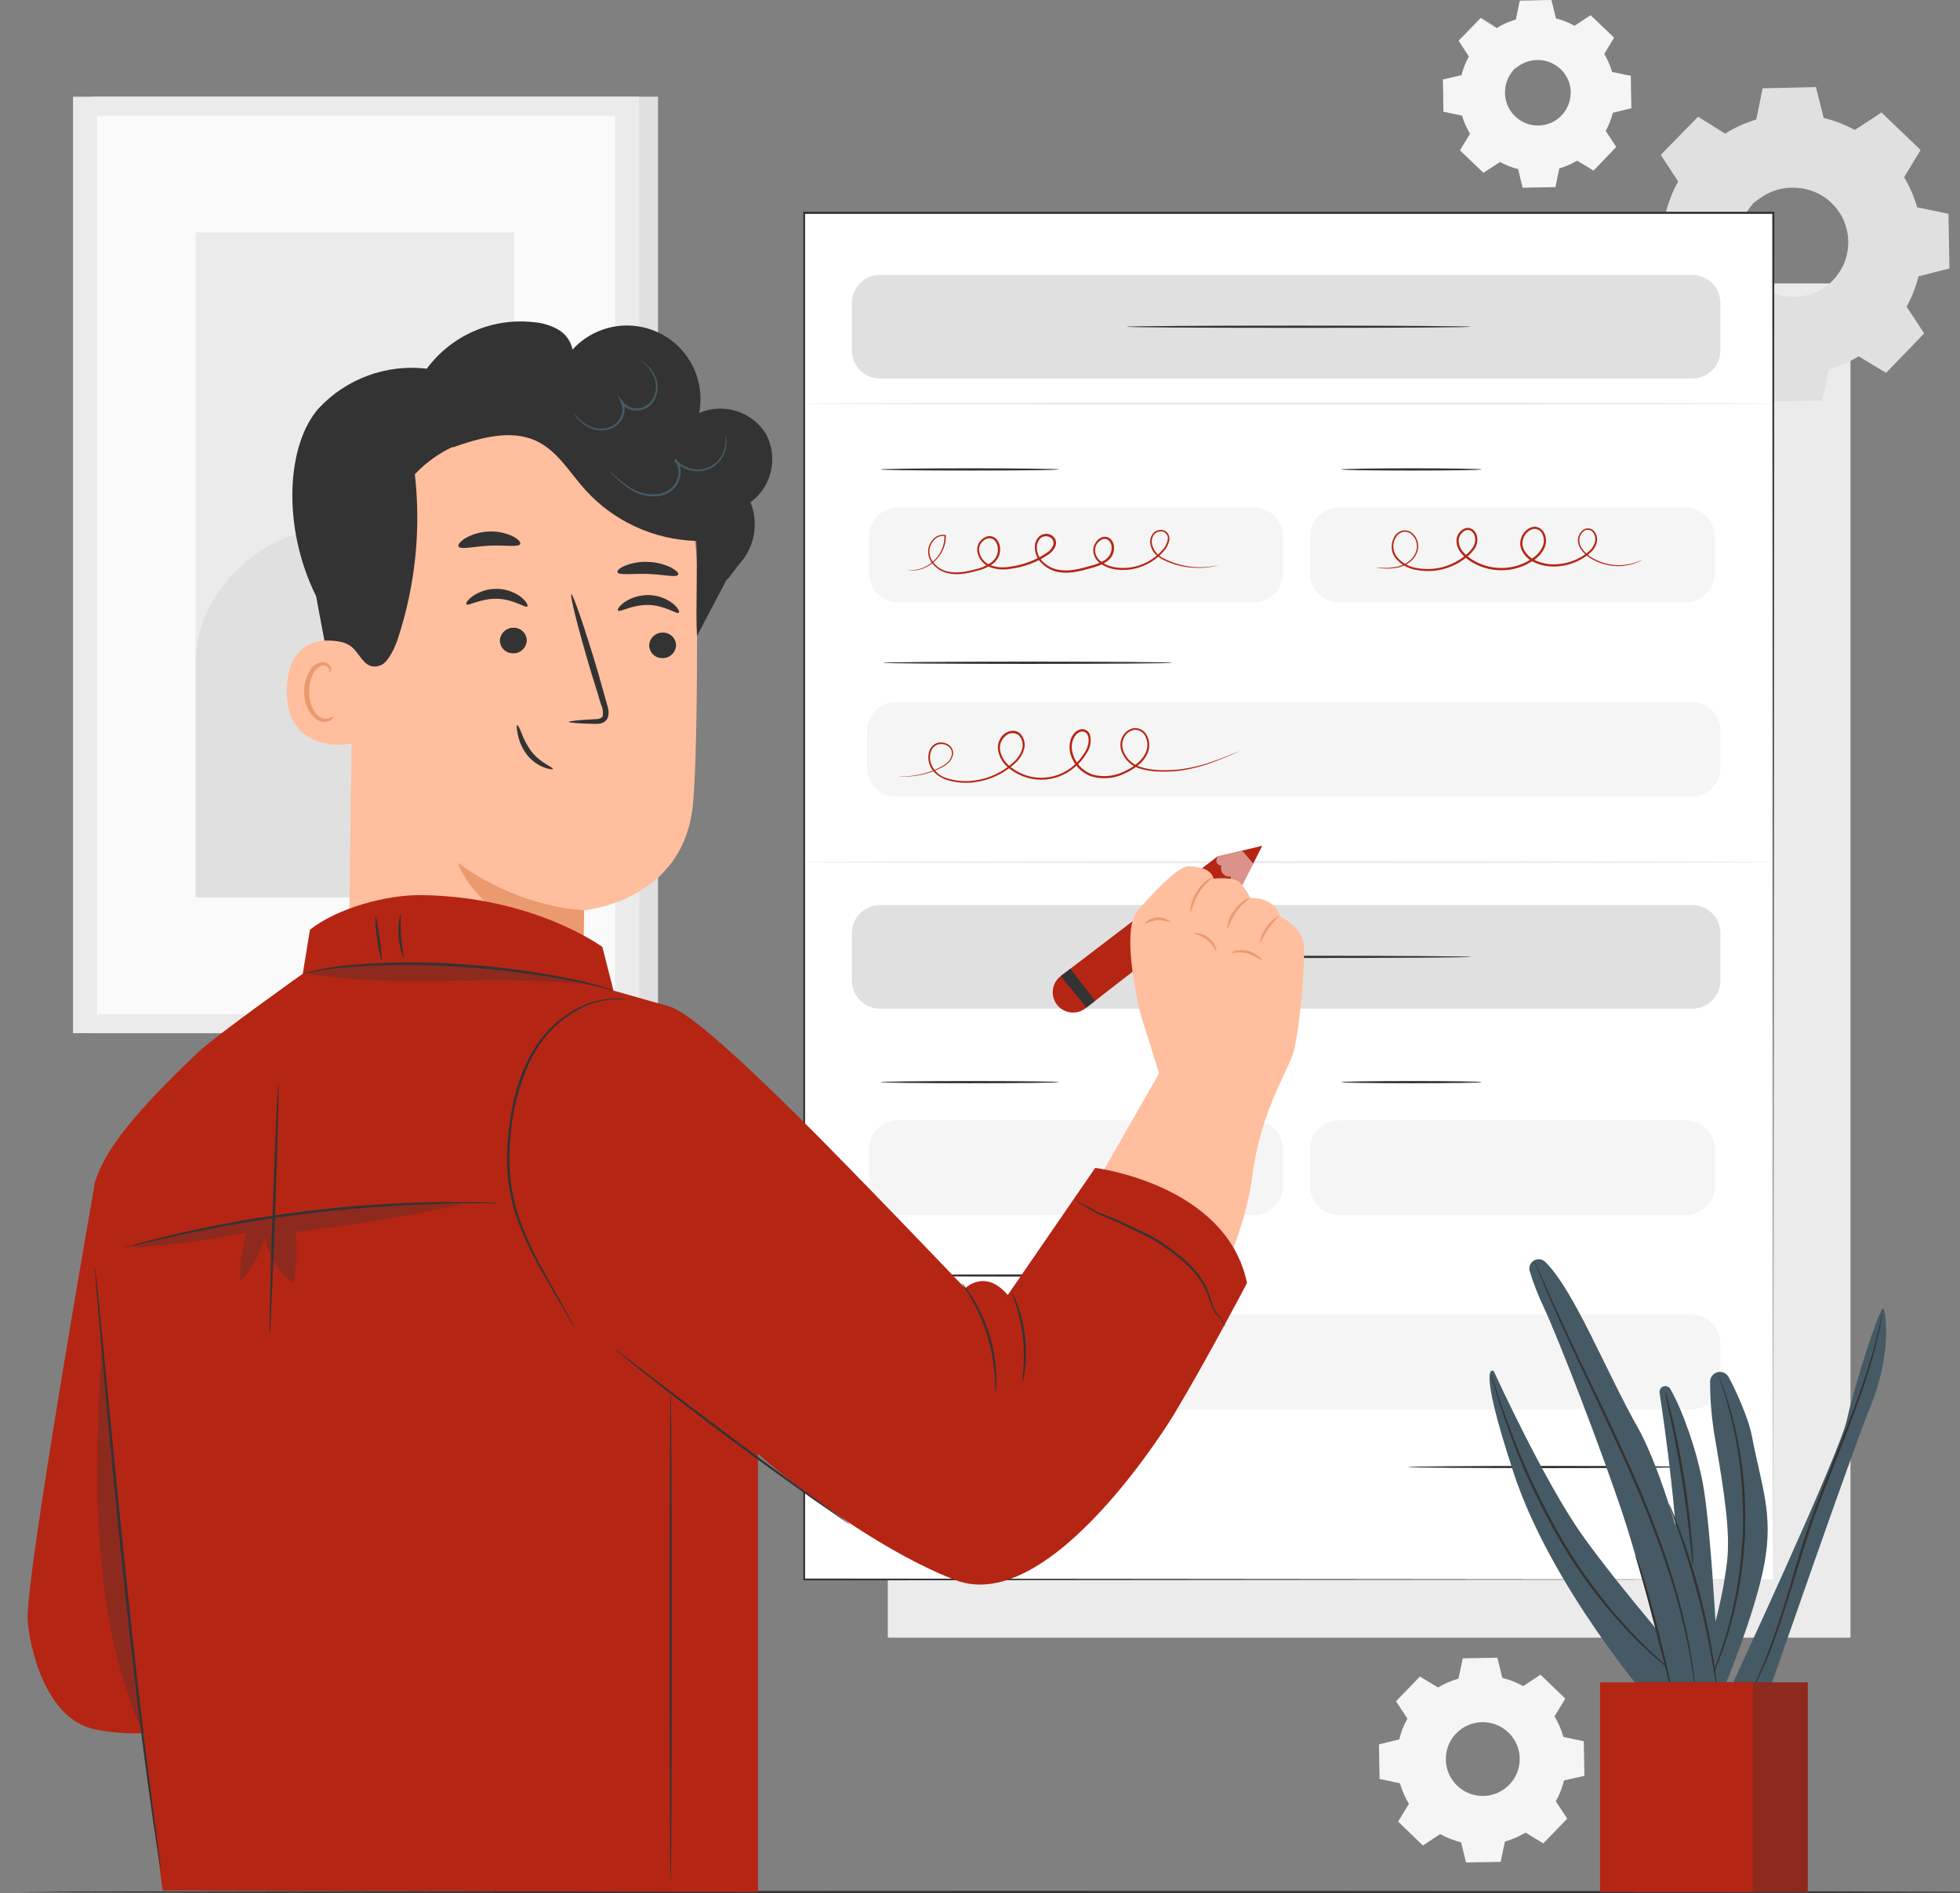 <svg width="383" height="370" viewBox="0 0 383 370" fill="none" xmlns="http://www.w3.org/2000/svg">
<rect x="0" y="0" width="383" height="370" fill="#808080" stroke="none"/>
<g clip-path="url(#clip0_306_13112)">
<path d="M361.6 55.398H173.484V320.075H361.6V55.398Z" fill="#EBEBEB"/>
<path d="M337.163 26.116C339.077 24.964 341.134 24.07 343.282 23.455L344.541 17.408L354.767 17.23L356.238 23.227C358.404 23.765 360.49 24.585 362.441 25.668L367.605 22.29L374.967 29.393L371.764 34.629C372.913 36.552 373.8 38.62 374.4 40.778L380.452 42.036L380.638 52.256L374.629 53.726C374.107 55.907 373.291 58.007 372.203 59.968L375.584 65.128L368.484 72.443L363.211 69.258C361.298 70.411 359.24 71.302 357.092 71.91L355.807 77.941L345.581 78.127L344.11 72.122C341.942 71.591 339.855 70.77 337.907 69.681L332.734 73.059L325.381 65.964L328.584 60.686C327.432 58.773 326.537 56.717 325.922 54.571L319.871 53.312L319.719 43.075L325.728 41.606C326.262 39.462 327.081 37.4 328.162 35.474L324.781 30.305L331.881 22.957L337.163 26.158V26.116ZM342.614 39.697C341.103 41.259 340.089 43.234 339.701 45.372C339.314 47.51 339.57 49.715 340.436 51.707C341.303 53.7 342.742 55.391 344.571 56.566C346.4 57.74 348.536 58.347 350.71 58.308C352.884 58.269 354.997 57.586 356.782 56.346C358.568 55.106 359.945 53.365 360.739 51.342C361.534 49.32 361.71 47.107 361.246 44.985C360.782 42.862 359.698 40.925 358.131 39.418C356.035 37.402 353.224 36.299 350.315 36.351C347.406 36.404 344.637 37.607 342.614 39.697Z" fill="#E0E0E0"/>
<path d="M342.619 39.697C343.197 38.989 343.888 38.381 344.664 37.898C346.462 36.762 348.55 36.168 350.677 36.188C352.804 36.207 354.88 36.839 356.657 38.008C358.344 39.102 359.704 40.631 360.595 42.433C361.082 43.405 361.418 44.444 361.593 45.516C361.795 46.632 361.815 47.773 361.652 48.895C361.343 51.281 360.272 53.503 358.596 55.231C356.921 56.958 354.732 58.098 352.355 58.481C351.239 58.683 350.097 58.703 348.974 58.54C347.896 58.405 346.844 58.106 345.856 57.653C344.143 56.884 342.653 55.694 341.523 54.196C340.392 52.697 339.659 50.938 339.39 49.081C339.021 46.584 339.532 44.037 340.836 41.876C341.28 41.087 341.851 40.376 342.526 39.773C342.585 39.824 341.867 40.491 341.021 41.994C339.884 44.137 339.489 46.596 339.897 48.988C340.182 50.754 340.904 52.421 341.998 53.837C343.092 55.253 344.522 56.373 346.16 57.096C347.097 57.526 348.095 57.811 349.118 57.941C350.18 58.088 351.259 58.062 352.313 57.864C354.549 57.486 356.606 56.402 358.181 54.771C359.757 53.141 360.768 51.049 361.069 48.802C361.357 46.712 361.019 44.584 360.097 42.687C359.257 40.977 357.98 39.52 356.395 38.464C355.007 37.548 353.424 36.97 351.772 36.775C349.368 36.445 346.923 36.926 344.825 38.143C344.062 38.621 343.326 39.14 342.619 39.697Z" fill="#E0E0E0"/>
<path d="M337.166 26.115L336.828 25.938L335.814 25.347L331.833 22.999H331.96L324.895 30.406V30.212L328.275 35.364L328.334 35.457L328.275 35.558C327.21 37.497 326.403 39.567 325.875 41.715V41.834H325.748L319.748 43.32L319.925 43.101C319.984 46.319 320.052 49.731 320.128 53.312L319.925 53.075L325.985 54.325H326.137L326.179 54.477C326.788 56.598 327.675 58.629 328.816 60.517L328.901 60.66L328.816 60.795L325.621 66.082L325.579 65.736L332.991 72.856H332.628L337.8 69.478L337.944 69.376L338.104 69.461C340.03 70.503 342.084 71.287 344.215 71.792H344.392L344.435 71.978C344.9 73.853 345.398 75.905 345.914 77.975L345.601 77.738L355.827 77.552L355.532 77.806L356.791 71.758V71.573L356.977 71.522C359.095 70.916 361.125 70.033 363.011 68.895L363.18 68.794L363.341 68.895L368.623 72.096L368.234 72.147L375.342 64.799V65.187L371.961 60.018L371.869 59.968L371.961 59.807C373.035 57.883 373.845 55.823 374.37 53.684L374.421 53.506L374.598 53.464L380.599 51.994L380.371 52.29C380.314 48.804 380.258 45.398 380.202 42.07L380.43 42.349L374.404 41.048H374.235L374.184 40.888C373.589 38.763 372.707 36.728 371.564 34.84L371.48 34.697L371.564 34.553C372.671 32.746 373.736 30.997 374.776 29.283L374.818 29.604L367.482 22.492H367.778L362.606 25.87L362.487 25.938L362.369 25.879C360.439 24.795 358.372 23.974 356.225 23.438H356.106V23.311C355.582 21.132 355.101 19.164 354.653 17.306L354.839 17.45L344.612 17.585L344.747 17.475C344.232 19.882 343.801 21.867 343.446 23.514V23.573H343.387C341.749 24.002 340.157 24.593 338.637 25.338L337.538 25.913L337.166 26.099C337.275 26.011 337.391 25.932 337.513 25.862C337.741 25.718 338.096 25.507 338.586 25.245C340.071 24.451 341.634 23.815 343.251 23.345L343.184 23.421C343.513 21.732 343.919 19.781 344.401 17.365V17.255H344.511L354.737 17.027H354.889V17.171C355.354 19.021 355.836 20.989 356.385 23.168L356.233 23.016C358.448 23.543 360.581 24.37 362.572 25.474H362.335L367.499 22.095L367.643 21.96L367.778 22.095L375.148 29.181L375.3 29.325L375.19 29.502L371.995 34.79V34.502C373.166 36.433 374.07 38.513 374.683 40.685L374.472 40.482L380.523 41.732L380.751 41.783V42.011C380.813 45.339 380.875 48.745 380.937 52.231V52.467L380.7 52.526L374.725 54.055L374.945 53.827C374.406 56.022 373.576 58.136 372.477 60.111V59.79L375.858 64.951L375.993 65.162L375.824 65.339C373.491 67.755 371.116 70.204 368.725 72.696L368.547 72.873L368.336 72.746L363.045 69.545H363.366C361.433 70.712 359.352 71.615 357.18 72.231L357.399 71.995L356.14 78.042L356.089 78.287H355.811L345.584 78.465H345.339L345.28 78.22C344.773 76.15 344.266 74.098 343.809 72.223L344.029 72.442C341.837 71.903 339.727 71.071 337.758 69.968H338.062L332.89 73.346L332.695 73.473L332.526 73.312L325.182 66.209L325.021 66.049L325.131 65.855C326.255 64.022 327.354 62.223 328.343 60.584V60.812C327.182 58.879 326.284 56.8 325.672 54.63L325.867 54.815L319.815 53.548L319.621 53.506V53.303C319.57 49.722 319.511 46.31 319.469 43.092V42.906H319.646L325.655 41.454L325.503 41.606C326.048 39.425 326.881 37.325 327.979 35.364V35.558L324.599 30.381L324.523 30.271L324.616 30.178L331.757 22.872L331.816 22.813L331.884 22.855L335.78 25.271L336.778 25.904C336.912 25.966 337.042 26.036 337.166 26.115Z" fill="#E0E0E0"/>
<path d="M292.55 5.431C293.692 4.738 294.923 4.204 296.209 3.843L296.961 0.22L303.08 0.11L303.968 3.708C305.264 4.027 306.512 4.518 307.678 5.169L310.771 3.142L315.174 7.365L313.256 10.524C313.948 11.667 314.485 12.897 314.853 14.181L318.471 14.933L318.623 21.115L315.031 21.96C314.704 23.256 314.207 24.503 313.552 25.668L315.58 28.759L311.354 33.16L308.134 31.251C306.991 31.944 305.761 32.481 304.475 32.847L303.723 36.462L297.604 36.572L296.759 32.982C295.46 32.661 294.21 32.169 293.04 31.521L289.887 33.54L285.484 29.317L287.403 26.149C286.707 25.009 286.172 23.779 285.814 22.492L282.188 21.74L282.078 15.625L285.67 14.781C285.995 13.484 286.487 12.235 287.132 11.065L285.104 7.973L289.33 3.573L292.49 5.49L292.55 5.431ZM295.803 13.582C294.904 14.516 294.301 15.697 294.072 16.974C293.843 18.251 293.998 19.567 294.517 20.756C295.037 21.945 295.897 22.953 296.989 23.654C298.082 24.355 299.358 24.716 300.656 24.693C301.953 24.669 303.215 24.262 304.282 23.522C305.348 22.782 306.171 21.743 306.646 20.536C307.122 19.328 307.229 18.008 306.954 16.74C306.679 15.472 306.034 14.314 305.1 13.412C304.479 12.813 303.746 12.341 302.942 12.025C302.139 11.709 301.28 11.554 300.417 11.569C299.553 11.585 298.701 11.771 297.91 12.116C297.118 12.461 296.402 12.959 295.803 13.582Z" fill="#F5F5F5"/>
<path d="M295.806 13.582C296.154 13.16 296.568 12.798 297.032 12.509C298.299 11.685 299.814 11.327 301.317 11.495C302.365 11.6 303.374 11.953 304.258 12.526C305.26 13.194 306.066 14.119 306.591 15.203C306.883 15.782 307.083 16.403 307.182 17.044C307.302 17.714 307.316 18.398 307.224 19.072C307.035 20.485 306.399 21.8 305.409 22.827C304.42 23.854 303.128 24.538 301.722 24.781C300.406 25.002 299.053 24.829 297.835 24.283C296.81 23.823 295.918 23.112 295.241 22.215C294.565 21.319 294.125 20.267 293.964 19.156C293.738 17.663 294.037 16.138 294.809 14.84C295.069 14.368 295.406 13.942 295.806 13.582C295.482 14.007 295.18 14.45 294.902 14.908C294.197 16.196 293.942 17.681 294.175 19.131C294.349 20.188 294.783 21.185 295.438 22.032C296.093 22.88 296.948 23.552 297.928 23.987C299.085 24.495 300.367 24.651 301.613 24.435C302.95 24.207 304.18 23.558 305.123 22.583C306.066 21.608 306.672 20.356 306.853 19.012C306.954 18.377 306.954 17.73 306.853 17.095C306.761 16.487 306.576 15.897 306.303 15.347C305.907 14.538 305.347 13.822 304.658 13.242C303.968 12.662 303.166 12.233 302.301 11.981C301.437 11.729 300.529 11.66 299.636 11.778C298.743 11.897 297.885 12.2 297.116 12.669C296.664 12.95 296.227 13.255 295.806 13.582Z" fill="#F5F5F5"/>
<path d="M292.551 5.431C292.481 5.4 292.413 5.364 292.349 5.321L291.74 4.975L289.357 3.564H289.433L285.207 7.99V7.863L287.252 10.98L287.295 11.039V11.098C286.653 12.256 286.17 13.495 285.858 14.781V14.857H285.782L282.19 15.744L282.291 15.617C282.333 17.543 282.367 19.587 282.41 21.732L282.3 21.588L285.917 22.332H286.01V22.416C286.374 23.688 286.906 24.907 287.59 26.039L287.641 26.116L287.59 26.2C286.999 27.188 286.348 28.269 285.68 29.367V29.156L290.084 33.379H289.872L292.957 31.352L293.05 31.293L293.143 31.344C294.299 31.987 295.535 32.472 296.819 32.788H296.921V32.898C297.2 34.021 297.504 35.246 297.766 36.487L297.58 36.344L303.707 36.234L303.522 36.386C303.758 35.237 304.02 34.004 304.274 32.763V32.653H304.384C305.652 32.298 306.866 31.772 307.992 31.09L308.085 31.04L308.187 31.09L311.348 33.008H311.12L315.345 28.607V28.835C314.669 27.793 313.993 26.763 313.317 25.744L313.258 25.651L313.317 25.558C313.971 24.429 314.474 23.22 314.813 21.96V21.85H314.923L318.515 21.006L318.379 21.183C318.379 19.097 318.312 17.053 318.278 15.068L318.413 15.228L314.813 14.358H314.72V14.265C314.365 12.993 313.839 11.774 313.156 10.642L313.106 10.558L313.156 10.473L315.075 7.314V7.509L310.68 3.286H310.858L307.764 5.304H307.697H307.621C306.464 4.662 305.228 4.174 303.944 3.851H303.868V3.775C303.555 2.466 303.268 1.292 303.023 0.186L303.133 0.27L297.005 0.346L297.09 0.279C296.777 1.723 296.524 2.905 296.312 3.894V3.936C295.346 4.198 294.409 4.558 293.515 5.009L292.856 5.355C292.785 5.396 292.711 5.433 292.636 5.465L292.839 5.33C292.982 5.237 293.194 5.11 293.481 4.958C294.371 4.481 295.309 4.099 296.279 3.818C296.481 2.829 296.718 1.647 297.005 0.194V0.127H297.073L303.082 0H303.175V0.084C303.454 1.199 303.741 2.373 304.071 3.674L303.978 3.581C305.296 3.905 306.564 4.405 307.747 5.068H307.637L310.731 3.032L310.824 2.973L310.908 3.049L315.32 7.272L315.413 7.365L315.345 7.466C314.728 8.497 314.086 9.544 313.435 10.634V10.465C314.135 11.621 314.678 12.865 315.049 14.164L314.923 14.046L318.54 14.789H318.675V14.924C318.675 16.909 318.751 18.953 318.785 21.039V21.183H318.65L315.058 22.07L315.193 21.935C314.868 23.247 314.371 24.511 313.714 25.693V25.499L315.743 28.59L315.827 28.717L315.726 28.827L311.5 33.227L311.39 33.337L311.263 33.252L308.102 31.344H308.288C307.133 32.043 305.887 32.583 304.586 32.948L304.722 32.805C304.46 34.046 304.206 35.279 303.969 36.428V36.572H303.817L297.698 36.682H297.496V36.538C297.191 35.296 296.887 34.072 296.65 32.948L296.777 33.084C295.465 32.759 294.203 32.259 293.025 31.597H293.211L290.109 33.616L289.889 33.785L289.788 33.692L285.384 29.469L285.292 29.376L285.359 29.257L287.278 26.107V26.183C286.579 25.035 286.037 23.799 285.663 22.509L285.782 22.619L282.156 21.859H282.046V21.74C282.046 19.595 281.987 17.517 281.953 15.625V15.516H282.055L285.655 14.671L285.562 14.764C285.892 13.441 286.398 12.168 287.066 10.98V11.09L285.055 7.99V7.931L285.106 7.872L289.382 3.497H289.424L291.757 4.949L292.357 5.33L292.551 5.431Z" fill="#F5F5F5"/>
<path d="M128.585 18.902H17.945V201.93H128.585V18.902Z" fill="#E0E0E0"/>
<path d="M124.905 18.902H14.266V201.93H124.905V18.902Z" fill="#EBEBEB"/>
<path d="M120.201 22.619H18.977V198.222H120.201V22.619Z" fill="#FAFAFA"/>
<path d="M100.488 45.432H38.242V175.401H100.488V45.432Z" fill="#EBEBEB"/>
<path d="M38.244 129.412C38.1 117.275 49.028 105.416 61.063 103.727C66.802 102.882 72.895 104.056 78.253 101.86C87.829 97.933 90.871 85.23 100.498 81.463L100.937 175.401H38.244V129.412Z" fill="#E0E0E0"/>
<path d="M280.972 329.83C282.228 329.071 283.581 328.486 284.995 328.09L285.84 324.112L292.601 323.994L293.565 327.938C294.992 328.287 296.365 328.827 297.647 329.543L301.028 327.313L305.87 331.984L303.766 335.455C304.518 336.714 305.104 338.066 305.507 339.476L309.488 340.32L309.606 347.077L305.625 347.981C305.277 349.407 304.737 350.78 304.019 352.06L306.251 355.439L301.577 360.278L298.103 358.175C296.845 358.931 295.493 359.516 294.08 359.915L293.235 363.893L286.474 364.012L285.502 360.067C284.078 359.718 282.708 359.178 281.428 358.463L278.048 360.692L273.205 356.022L275.309 352.55C274.551 351.293 273.963 349.941 273.56 348.53L269.579 347.685L269.461 340.928L273.416 339.966C273.764 338.539 274.304 337.167 275.022 335.886L272.791 332.508L277.465 327.668L280.938 329.771L280.972 329.83ZM284.555 338.783C283.563 339.809 282.898 341.106 282.643 342.51C282.388 343.914 282.556 345.362 283.125 346.671C283.694 347.979 284.639 349.09 285.839 349.862C287.04 350.634 288.443 351.033 289.87 351.008C291.298 350.983 292.686 350.536 293.859 349.723C295.032 348.909 295.938 347.766 296.461 346.439C296.984 345.111 297.101 343.658 296.798 342.264C296.494 340.87 295.784 339.596 294.757 338.606C293.379 337.28 291.531 336.555 289.619 336.588C287.707 336.621 285.886 337.411 284.555 338.783Z" fill="#F5F5F5"/>
<path d="M378.108 369.78C378.108 369.78 378.506 369.78 379.317 369.78H383.002V369.873C363.986 369.975 286.536 370.051 193.957 370.051L56.805 369.941L15.215 369.865L3.915 369.823L15.215 369.688L56.78 369.62L193.932 369.561C286.51 369.561 363.961 369.628 382.977 369.73V369.823H379.292C378.506 369.797 378.108 369.78 378.108 369.78Z" fill="#333333"/>
<path d="M346.488 41.605H157.062V308.715H346.488V41.605Z" fill="white"/>
<path d="M346.512 308.715C346.512 306.941 346.436 199.405 346.318 41.606L346.512 41.808H157.104L157.324 41.589C157.324 141.684 157.324 234.245 157.324 308.698L157.146 308.52L346.571 308.698L157.146 308.875H156.969V308.698C156.969 234.245 156.969 141.684 156.969 41.589V41.386H157.205H346.512H346.715V41.589C346.571 199.405 346.512 306.941 346.512 308.715Z" fill="#333333"/>
<path d="M245.039 218.949H175.482C172.36 218.949 169.828 221.479 169.828 224.6V231.83C169.828 234.95 172.36 237.48 175.482 237.48H245.039C248.161 237.48 250.693 234.95 250.693 231.83V224.6C250.693 221.479 248.161 218.949 245.039 218.949Z" fill="#F5F5F5"/>
<path d="M329.411 218.949H261.646C258.524 218.949 255.992 221.479 255.992 224.6V231.83C255.992 234.95 258.524 237.48 261.646 237.48H329.411C332.534 237.48 335.065 234.95 335.065 231.83V224.6C335.065 221.479 332.534 218.949 329.411 218.949Z" fill="#F5F5F5"/>
<path d="M330.532 256.931H175.099C171.977 256.931 169.445 259.461 169.445 262.582V269.812C169.445 272.932 171.977 275.462 175.099 275.462H330.532C333.655 275.462 336.186 272.932 336.186 269.812V262.582C336.186 259.461 333.655 256.931 330.532 256.931Z" fill="#F5F5F5"/>
<path d="M206.953 211.5C206.953 211.618 199.135 211.719 189.5 211.719C179.865 211.719 172.039 211.618 172.039 211.5C172.039 211.381 179.857 211.28 189.5 211.28C199.143 211.28 206.953 211.373 206.953 211.5Z" fill="#333333"/>
<path d="M289.539 211.5C289.539 211.618 283.386 211.719 275.797 211.719C268.207 211.719 262.055 211.618 262.055 211.5C262.055 211.381 268.207 211.28 275.797 211.28C283.386 211.28 289.539 211.373 289.539 211.5Z" fill="#333333"/>
<path d="M229.11 249.288C229.11 249.406 216.433 249.507 200.797 249.507C185.162 249.507 172.484 249.406 172.484 249.288C172.484 249.169 185.162 249.068 200.797 249.068C216.433 249.068 229.11 249.161 229.11 249.288Z" fill="#333333"/>
<path d="M330.675 176.887H171.963C168.924 176.887 166.461 179.349 166.461 182.386V191.643C166.461 194.68 168.924 197.141 171.963 197.141H330.675C333.714 197.141 336.177 194.68 336.177 191.643V182.386C336.177 179.349 333.714 176.887 330.675 176.887Z" fill="#E0E0E0"/>
<path d="M287.476 187.014C287.476 187.133 272.424 187.234 253.848 187.234C235.271 187.234 220.219 187.133 220.219 187.014C220.219 186.896 235.271 186.795 253.848 186.795C272.424 186.795 287.476 186.896 287.476 187.014Z" fill="#333333"/>
<path d="M330.675 53.734H171.963C168.924 53.734 166.461 56.196 166.461 59.233V68.49C166.461 71.526 168.924 73.988 171.963 73.988H330.675C333.714 73.988 336.177 71.526 336.177 68.49V59.233C336.177 56.196 333.714 53.734 330.675 53.734Z" fill="#E0E0E0"/>
<path d="M287.476 63.861C287.476 63.988 272.424 64.081 253.848 64.081C235.271 64.081 220.219 63.988 220.219 63.861C220.219 63.734 235.271 63.642 253.848 63.642C272.424 63.642 287.476 63.743 287.476 63.861Z" fill="#333333"/>
<path d="M346.516 78.895C346.516 79.014 304.072 79.115 251.723 79.115C199.374 79.115 156.922 79.014 156.922 78.895C156.922 78.777 199.357 78.676 251.723 78.676C304.089 78.676 346.516 78.777 346.516 78.895Z" fill="#EBEBEB"/>
<path d="M346.516 168.5C346.516 168.619 304.072 168.72 251.723 168.72C199.374 168.72 156.922 168.619 156.922 168.5C156.922 168.382 199.357 168.281 251.723 168.281C304.089 168.281 346.516 168.374 346.516 168.5Z" fill="#EBEBEB"/>
<path d="M245.039 99.2H175.482C172.36 99.2 169.828 101.73 169.828 104.85V112.08C169.828 115.201 172.36 117.731 175.482 117.731H245.039C248.161 117.731 250.693 115.201 250.693 112.08V104.85C250.693 101.73 248.161 99.2 245.039 99.2Z" fill="#F5F5F5"/>
<path d="M329.411 99.2H261.646C258.524 99.2 255.992 101.73 255.992 104.85V112.08C255.992 115.201 258.524 117.731 261.646 117.731H329.411C332.534 117.731 335.065 115.201 335.065 112.08V104.85C335.065 101.73 332.534 99.2 329.411 99.2Z" fill="#F5F5F5"/>
<path d="M330.532 137.182H175.099C171.977 137.182 169.445 139.712 169.445 142.833V150.062C169.445 153.183 171.977 155.713 175.099 155.713H330.532C333.655 155.713 336.186 153.183 336.186 150.062V142.833C336.186 139.712 333.655 137.182 330.532 137.182Z" fill="#F5F5F5"/>
<path d="M206.953 91.75C206.953 91.869 199.135 91.97 189.5 91.97C179.865 91.97 172.039 91.869 172.039 91.75C172.039 91.632 179.857 91.531 189.5 91.531C199.143 91.531 206.953 91.624 206.953 91.75Z" fill="#333333"/>
<path d="M289.539 91.75C289.539 91.869 283.386 91.97 275.797 91.97C268.207 91.97 262.055 91.869 262.055 91.75C262.055 91.632 268.207 91.531 275.797 91.531C283.386 91.531 289.539 91.624 289.539 91.75Z" fill="#333333"/>
<path d="M229.11 129.538C229.11 129.657 216.433 129.758 200.797 129.758C185.162 129.758 172.484 129.657 172.484 129.538C172.484 129.42 185.162 129.31 200.797 129.31C216.433 129.31 229.11 129.412 229.11 129.538Z" fill="#333333"/>
<path d="M330.333 286.721C330.333 286.839 317.968 286.941 302.721 286.941C287.475 286.941 275.102 286.839 275.102 286.721C275.102 286.603 287.466 286.501 302.721 286.501C317.976 286.501 330.333 286.603 330.333 286.721Z" fill="#333333"/>
<path d="M238.266 110.416C237.836 110.552 237.399 110.662 236.956 110.746C235.682 110.976 234.385 111.047 233.093 110.957C231.032 110.824 229.02 110.276 227.177 109.344C226.62 109.051 226.114 108.669 225.681 108.212C225.231 107.707 224.929 107.087 224.811 106.421C224.734 106.061 224.734 105.688 224.81 105.328C224.885 104.967 225.035 104.626 225.25 104.327C225.498 104.016 225.833 103.785 226.212 103.663C226.591 103.541 226.997 103.534 227.38 103.642C227.582 103.705 227.769 103.807 227.931 103.943C228.092 104.08 228.224 104.248 228.318 104.436C228.505 104.819 228.561 105.252 228.479 105.67C228.302 106.486 227.898 107.236 227.313 107.832C226.163 109.129 224.712 110.124 223.087 110.729C221.341 111.392 219.447 111.564 217.61 111.227C216.636 111.055 215.717 110.653 214.931 110.053C214.508 109.742 214.169 109.332 213.942 108.86C213.715 108.387 213.608 107.866 213.629 107.342C213.69 106.809 213.891 106.302 214.213 105.872C214.53 105.411 215.005 105.081 215.548 104.943C215.833 104.886 216.129 104.903 216.406 104.993C216.683 105.083 216.932 105.244 217.128 105.458C217.497 105.896 217.697 106.449 217.695 107.021C217.71 107.584 217.576 108.14 217.306 108.634C217.021 109.117 216.627 109.528 216.156 109.834C215.217 110.394 214.196 110.804 213.131 111.05C211.077 111.633 208.837 112.258 206.555 111.751C205.407 111.486 204.358 110.9 203.53 110.062C203.099 109.644 202.76 109.142 202.535 108.586C202.309 108.031 202.202 107.434 202.22 106.835C202.223 106.449 202.306 106.067 202.463 105.714C202.62 105.361 202.848 105.044 203.133 104.783C203.444 104.537 203.819 104.384 204.214 104.343C204.609 104.301 205.007 104.371 205.364 104.546C205.735 104.721 206.034 105.02 206.209 105.391C206.372 105.757 206.408 106.168 206.31 106.556C206.073 107.267 205.607 107.879 204.983 108.296C202.72 109.861 200.109 110.852 197.377 111.185C196.051 111.421 194.686 111.302 193.422 110.839C192.796 110.587 192.245 110.182 191.818 109.661C191.391 109.14 191.102 108.519 190.979 107.857C190.879 107.19 191.03 106.51 191.403 105.948C191.776 105.386 192.345 104.983 192.999 104.817C193.33 104.753 193.672 104.781 193.988 104.895C194.305 105.009 194.585 105.207 194.799 105.467C195.203 105.964 195.426 106.583 195.433 107.224C195.468 107.839 195.334 108.453 195.044 108.997C194.746 109.519 194.336 109.969 193.844 110.315C192.9 110.935 191.848 111.373 190.743 111.607C188.672 112.165 186.517 112.545 184.556 111.835C183.633 111.498 182.82 110.914 182.206 110.146C181.611 109.414 181.31 108.487 181.361 107.545C181.447 106.669 181.846 105.853 182.485 105.247C182.777 104.958 183.135 104.745 183.529 104.629C183.923 104.512 184.34 104.495 184.742 104.58H184.835V104.673C184.865 106.331 184.261 107.939 183.145 109.166C182.355 110.09 181.334 110.786 180.187 111.185C179.471 111.424 178.716 111.519 177.964 111.464C177.707 111.434 177.453 111.386 177.203 111.32C178.19 111.487 179.203 111.397 180.144 111.058C181.257 110.647 182.242 109.951 183.001 109.04C184.051 107.835 184.607 106.278 184.556 104.681L184.649 104.8C184.287 104.729 183.914 104.75 183.563 104.861C183.211 104.971 182.893 105.168 182.637 105.433C182.053 105.994 181.69 106.747 181.615 107.553C181.48 109.242 182.84 110.932 184.624 111.54C186.407 112.148 188.545 111.835 190.607 111.269C191.666 111.041 192.672 110.617 193.574 110.019C194.019 109.706 194.391 109.299 194.664 108.828C194.913 108.341 195.027 107.795 194.994 107.249C194.991 106.696 194.8 106.16 194.453 105.729C194.283 105.523 194.06 105.368 193.809 105.279C193.557 105.189 193.286 105.17 193.024 105.222C192.474 105.369 191.997 105.714 191.685 106.191C191.373 106.668 191.248 107.243 191.334 107.806C191.449 108.398 191.71 108.952 192.094 109.416C192.478 109.881 192.972 110.242 193.532 110.467C194.732 110.891 196.022 110.996 197.276 110.771C199.93 110.439 202.467 109.474 204.671 107.958C205.214 107.605 205.622 107.078 205.829 106.464C205.911 106.172 205.884 105.86 205.753 105.587C205.623 105.313 205.397 105.097 205.119 104.977C204.84 104.837 204.528 104.78 204.218 104.811C203.908 104.843 203.614 104.962 203.369 105.154C203.131 105.378 202.941 105.647 202.81 105.946C202.679 106.245 202.611 106.568 202.609 106.894C202.594 107.433 202.692 107.968 202.895 108.467C203.099 108.966 203.404 109.417 203.792 109.791C204.566 110.556 205.542 111.083 206.606 111.312C208.736 111.793 210.916 111.21 212.962 110.627C213.984 110.395 214.964 110.008 215.869 109.479C216.285 109.207 216.632 108.843 216.883 108.415C217.12 107.989 217.237 107.508 217.221 107.021C217.231 106.553 217.072 106.098 216.773 105.737C216.629 105.57 216.442 105.446 216.232 105.376C216.022 105.306 215.798 105.294 215.582 105.34C215.145 105.486 214.761 105.756 214.477 106.118C214.193 106.48 214.022 106.917 213.984 107.376C213.968 107.833 214.064 108.286 214.265 108.697C214.465 109.108 214.764 109.464 215.134 109.732C215.874 110.305 216.746 110.685 217.669 110.839C219.436 111.167 221.259 111.009 222.943 110.383C224.52 109.802 225.932 108.849 227.059 107.604C227.609 107.055 227.99 106.36 228.158 105.602C228.255 105.266 228.222 104.905 228.065 104.592C227.908 104.28 227.64 104.037 227.313 103.913C226.988 103.824 226.646 103.829 226.325 103.93C226.004 104.03 225.719 104.221 225.504 104.479C225.315 104.747 225.183 105.051 225.116 105.372C225.049 105.693 225.049 106.024 225.115 106.345C225.252 106.947 225.525 107.51 225.913 107.99C226.302 108.47 226.795 108.855 227.355 109.116C229.157 110.056 231.127 110.63 233.153 110.805C234.43 110.913 235.715 110.867 236.981 110.67C237.421 110.602 237.75 110.543 237.97 110.492C238.066 110.457 238.165 110.431 238.266 110.416Z" fill="#B52514"/>
<path d="M320.948 109.411C320.615 109.622 320.261 109.797 319.892 109.935C318.831 110.361 317.704 110.599 316.562 110.636C314.743 110.7 312.94 110.277 311.339 109.411C310.31 108.907 309.435 108.137 308.803 107.182C308.459 106.635 308.299 105.993 308.347 105.349C308.386 105.007 308.492 104.676 308.661 104.376C308.829 104.075 309.056 103.812 309.327 103.6C309.625 103.378 309.987 103.259 310.359 103.263C310.742 103.279 311.106 103.435 311.381 103.702C311.647 103.972 311.848 104.3 311.967 104.661C312.085 105.021 312.119 105.404 312.066 105.779C311.936 106.545 311.566 107.249 311.009 107.79C310.457 108.338 309.834 108.813 309.158 109.2C307.748 110.027 306.172 110.532 304.544 110.678C302.797 110.875 301.031 110.545 299.473 109.732C298.654 109.301 297.977 108.645 297.521 107.84C297.281 107.428 297.129 106.971 297.073 106.497C297.033 106.012 297.102 105.525 297.275 105.07C297.441 104.604 297.707 104.181 298.055 103.829C298.403 103.477 298.823 103.206 299.287 103.034C299.538 102.956 299.802 102.929 300.063 102.955C300.325 102.982 300.578 103.06 300.808 103.187C301.267 103.442 301.627 103.843 301.831 104.327C302.026 104.795 302.117 105.301 302.099 105.808C302.08 106.316 301.951 106.813 301.721 107.266C301.247 108.161 300.555 108.922 299.71 109.479C298.038 110.645 296.074 111.324 294.039 111.438C292.006 111.556 289.979 111.121 288.173 110.18C287.281 109.729 286.472 109.129 285.781 108.406C285.06 107.68 284.637 106.709 284.598 105.687C284.609 105.171 284.769 104.67 285.058 104.242C285.348 103.815 285.754 103.481 286.229 103.279C286.478 103.186 286.745 103.154 287.009 103.186C287.272 103.218 287.524 103.314 287.742 103.465C288.161 103.763 288.461 104.2 288.587 104.698C288.709 105.166 288.721 105.655 288.622 106.128C288.524 106.601 288.318 107.046 288.021 107.426C287.475 108.149 286.819 108.782 286.077 109.302C284.72 110.296 283.167 110.992 281.521 111.345C279.875 111.697 278.173 111.697 276.527 111.345C274.999 111.063 273.624 110.238 272.656 109.023C272.206 108.431 271.955 107.713 271.938 106.97C271.923 106.264 272.098 105.567 272.445 104.952C272.608 104.65 272.83 104.384 273.099 104.171C273.368 103.957 273.677 103.801 274.008 103.71C274.328 103.638 274.659 103.637 274.979 103.707C275.299 103.777 275.599 103.916 275.859 104.116C276.317 104.48 276.673 104.958 276.89 105.501C277.108 106.045 277.181 106.635 277.102 107.215C276.93 108.212 276.401 109.113 275.614 109.749C274.969 110.284 274.212 110.668 273.4 110.872C272.291 111.122 271.15 111.194 270.019 111.084L269.132 111.008L268.836 110.965H269.14H269.985C271.12 111.043 272.26 110.946 273.366 110.678C274.145 110.471 274.868 110.089 275.479 109.563C276.218 108.959 276.71 108.106 276.865 107.165C276.929 106.631 276.855 106.091 276.651 105.594C276.447 105.098 276.119 104.661 275.699 104.327C275.472 104.153 275.21 104.031 274.931 103.971C274.651 103.911 274.362 103.914 274.084 103.98C273.795 104.064 273.525 104.205 273.292 104.396C273.058 104.586 272.865 104.821 272.724 105.087C272.39 105.661 272.233 106.32 272.272 106.982C272.311 107.645 272.545 108.281 272.943 108.812C273.869 109.951 275.174 110.719 276.62 110.974C278.21 111.303 279.851 111.293 281.437 110.945C283.023 110.597 284.518 109.919 285.824 108.955C286.534 108.466 287.159 107.864 287.675 107.173C287.933 106.84 288.113 106.453 288.201 106.04C288.289 105.628 288.282 105.201 288.182 104.791C288.074 104.393 287.836 104.042 287.505 103.795C287.342 103.681 287.153 103.61 286.955 103.588C286.758 103.566 286.557 103.594 286.373 103.668C285.981 103.841 285.647 104.122 285.409 104.478C285.171 104.834 285.039 105.25 285.029 105.678C285.071 106.589 285.455 107.451 286.102 108.094C286.76 108.78 287.529 109.351 288.376 109.783C290.11 110.69 292.059 111.108 294.013 110.991C295.965 110.878 297.849 110.229 299.456 109.116C300.242 108.598 300.887 107.893 301.332 107.063C301.539 106.667 301.656 106.23 301.675 105.783C301.694 105.337 301.615 104.891 301.442 104.479C301.298 104.083 301.011 103.755 300.637 103.559C300.263 103.364 299.83 103.315 299.422 103.423C299.02 103.571 298.655 103.806 298.354 104.111C298.053 104.416 297.823 104.784 297.681 105.188C297.53 105.581 297.466 106.002 297.495 106.421C297.549 106.84 297.684 107.245 297.892 107.612C298.313 108.35 298.934 108.953 299.684 109.352C301.166 110.12 302.842 110.434 304.502 110.256C306.075 110.125 307.599 109.646 308.964 108.854C309.614 108.485 310.213 108.034 310.747 107.511C311.251 107.024 311.591 106.392 311.719 105.703C311.766 105.38 311.74 105.051 311.642 104.739C311.544 104.428 311.377 104.142 311.153 103.904C310.933 103.681 310.637 103.549 310.324 103.533C310.011 103.517 309.704 103.62 309.463 103.82C308.99 104.198 308.686 104.748 308.618 105.349C308.564 105.941 308.707 106.534 309.023 107.038C309.623 107.96 310.457 108.706 311.44 109.2C312.714 109.898 314.122 110.317 315.571 110.429C317.019 110.542 318.475 110.344 319.841 109.851C320.585 109.589 320.94 109.378 320.948 109.411Z" fill="#B52514"/>
<path d="M242.382 146.709C242.278 146.776 242.167 146.832 242.052 146.878L241.089 147.317C240.244 147.698 238.959 148.247 237.294 148.872C235.27 149.655 233.167 150.222 231.023 150.561C229.68 150.758 228.323 150.84 226.966 150.806C225.434 150.828 223.909 150.597 222.453 150.122C221.646 149.84 220.918 149.37 220.33 148.75C219.742 148.13 219.311 147.378 219.072 146.557C218.944 146.109 218.907 145.64 218.964 145.177C219.02 144.714 219.169 144.267 219.402 143.863C219.636 143.433 219.97 143.066 220.376 142.793C220.782 142.519 221.248 142.348 221.735 142.292C222.25 142.282 222.756 142.425 223.19 142.703C223.623 142.981 223.964 143.382 224.169 143.855C224.627 144.792 224.702 145.87 224.38 146.861C224.026 147.85 223.413 148.725 222.605 149.395C221.801 150.076 220.909 150.644 219.951 151.084C217.977 152.112 215.694 152.377 213.537 151.828C212.42 151.488 211.417 150.852 210.632 149.988C209.848 149.124 209.313 148.064 209.083 146.921C208.976 146.328 208.976 145.722 209.083 145.13C209.17 144.512 209.421 143.929 209.81 143.441C209.999 143.178 210.243 142.958 210.524 142.796C210.805 142.634 211.118 142.535 211.441 142.503C211.778 142.501 212.107 142.605 212.382 142.798C212.658 142.992 212.867 143.267 212.979 143.584C213.141 144.192 213.169 144.827 213.063 145.446C212.956 146.066 212.717 146.655 212.362 147.174C211.737 148.238 210.933 149.186 209.987 149.978C208.136 151.568 205.767 152.426 203.327 152.388C200.886 152.351 198.544 151.421 196.743 149.775C195.874 148.971 195.283 147.913 195.053 146.752C194.94 146.166 194.981 145.56 195.171 144.995C195.356 144.459 195.666 143.975 196.076 143.584C196.512 143.183 197.061 142.924 197.648 142.841C197.951 142.799 198.259 142.824 198.551 142.914C198.844 143.005 199.112 143.159 199.338 143.365C199.734 143.776 200.012 144.286 200.145 144.842C200.277 145.397 200.258 145.978 200.09 146.524C199.761 147.554 199.156 148.474 198.341 149.184C197.586 149.877 196.762 150.492 195.881 151.017C194.189 152.012 192.311 152.65 190.362 152.892C188.54 153.133 186.686 152.966 184.937 152.402C184.106 152.121 183.346 151.666 182.705 151.068C182.089 150.482 181.668 149.721 181.497 148.888C181.313 148.094 181.391 147.262 181.717 146.515C181.873 146.154 182.117 145.838 182.427 145.596C182.737 145.354 183.103 145.194 183.491 145.13C183.856 145.078 184.226 145.102 184.581 145.199C184.936 145.296 185.267 145.465 185.554 145.696C185.821 145.923 186.024 146.217 186.14 146.548C186.256 146.879 186.281 147.235 186.213 147.579C186.067 148.203 185.723 148.763 185.232 149.176C184.803 149.557 184.322 149.875 183.804 150.122C182.911 150.559 181.98 150.915 181.023 151.186C179.706 151.559 178.345 151.761 176.975 151.786C176.498 151.797 176.021 151.777 175.547 151.726C175.668 151.717 175.789 151.717 175.91 151.726C176.147 151.726 176.502 151.726 176.967 151.726C179.319 151.624 181.624 151.025 183.728 149.97C184.224 149.722 184.684 149.41 185.097 149.041C185.544 148.66 185.856 148.144 185.985 147.571C186.045 147.271 186.023 146.959 185.92 146.671C185.817 146.382 185.638 146.127 185.401 145.932C185.144 145.727 184.846 145.578 184.527 145.493C184.209 145.409 183.876 145.392 183.551 145.442C183.209 145.5 182.889 145.644 182.618 145.86C182.348 146.075 182.136 146.356 182.004 146.676C181.709 147.363 181.643 148.127 181.818 148.855C182.025 149.636 182.435 150.349 183.007 150.922C183.578 151.494 184.29 151.906 185.072 152.115C186.773 152.649 188.57 152.802 190.337 152.563C192.234 152.321 194.061 151.691 195.704 150.713C196.559 150.204 197.358 149.607 198.087 148.931C198.842 148.266 199.406 147.412 199.718 146.456C199.864 145.981 199.881 145.476 199.769 144.993C199.656 144.509 199.417 144.064 199.076 143.703C198.681 143.397 198.185 143.252 197.688 143.294C197.19 143.336 196.727 143.563 196.388 143.931C196.009 144.279 195.719 144.713 195.543 145.198C195.377 145.696 195.345 146.229 195.45 146.743C195.677 147.817 196.236 148.792 197.048 149.53C198.776 151.1 201.019 151.984 203.354 152.015C205.69 152.046 207.955 151.222 209.725 149.699C210.631 148.941 211.4 148.032 211.999 147.013C212.3 146.527 212.518 145.993 212.641 145.434C212.777 144.897 212.76 144.332 212.59 143.804C212.515 143.56 212.363 143.347 212.158 143.195C211.953 143.043 211.705 142.96 211.449 142.959C211.189 142.988 210.938 143.072 210.714 143.206C210.489 143.34 210.296 143.521 210.148 143.736C209.832 144.182 209.613 144.689 209.505 145.224C209.397 145.759 209.403 146.312 209.522 146.845C209.74 147.91 210.239 148.898 210.969 149.705C211.699 150.512 212.633 151.108 213.672 151.431C215.734 151.945 217.912 151.689 219.799 150.713C221.633 149.868 223.4 148.551 224.025 146.709C224.32 145.817 224.256 144.845 223.848 143.998C223.678 143.59 223.39 143.242 223.021 142.998C222.652 142.755 222.219 142.626 221.777 142.63C221.349 142.679 220.938 142.831 220.581 143.072C220.223 143.313 219.929 143.636 219.723 144.015C219.512 144.38 219.377 144.783 219.325 145.201C219.272 145.618 219.304 146.042 219.419 146.448C219.645 147.226 220.054 147.94 220.613 148.528C221.172 149.115 221.864 149.561 222.631 149.826C224.05 150.3 225.538 150.534 227.034 150.519C228.376 150.559 229.718 150.488 231.048 150.307C233.18 149.998 235.274 149.466 237.294 148.72C238.984 148.12 240.244 147.596 241.106 147.241L242.095 146.845L242.382 146.709Z" fill="#B52514"/>
<path d="M322.528 332.55C322.528 332.55 303.09 310.176 295.745 287.785C288.401 265.395 291.891 267.979 291.891 267.979C291.891 267.979 301.797 289.703 309.327 300.235C316.857 310.767 330.245 326.131 330.245 326.131L322.528 332.55Z" fill="#455A64"/>
<path d="M326.408 271.492C326.28 271.258 326.074 271.077 325.825 270.98C325.577 270.883 325.302 270.877 325.049 270.963C324.797 271.049 324.582 271.221 324.444 271.449C324.307 271.677 324.254 271.947 324.295 272.21C325.487 280.065 328.047 298.512 327.946 310.463C327.811 326.004 327.946 332.009 327.946 332.009H336.043C336.043 332.009 334.606 299.914 332.78 290.099C331.496 283.233 328.766 275.614 326.408 271.492Z" fill="#455A64"/>
<path d="M330.82 329.399C334.214 321.717 336.458 313.578 337.48 305.243C338.148 299.525 336.956 291.797 335.19 281.484C334.51 277.71 334.168 273.883 334.167 270.048C334.168 269.62 334.313 269.204 334.577 268.866C334.842 268.529 335.211 268.289 335.628 268.185C336.044 268.081 336.483 268.119 336.875 268.293C337.267 268.467 337.59 268.767 337.793 269.145C338.773 270.885 341.596 276.839 342.314 280.572C344.275 290.75 346.54 295.843 344.799 305.505C343.058 315.168 336.829 330.05 336.829 330.05L330.82 329.399Z" fill="#455A64"/>
<path d="M338.11 330.05C338.11 330.05 359.459 284.187 360.929 277.388C362.4 270.589 367.445 254.904 368.037 255.791C368.629 256.678 369.516 264.964 365.671 274.432C361.825 283.9 345.387 331.443 345.387 331.443H338.102" fill="#455A64"/>
<path d="M328.481 327.997C328.271 327.874 328.071 327.736 327.881 327.583C327.509 327.296 326.935 326.899 326.233 326.325C324.237 324.733 322.321 323.041 320.494 321.257C314.482 315.339 309.273 308.657 305.003 301.383C300.741 294.116 297.2 286.45 294.43 278.494C293.356 275.445 292.571 272.954 292.063 271.222C291.801 270.378 291.624 269.677 291.497 269.22C291.418 268.99 291.362 268.752 291.328 268.511C291.43 268.732 291.515 268.961 291.582 269.195L292.232 271.172C292.79 272.861 293.618 275.352 294.768 278.385C297.619 286.281 301.186 293.9 305.425 301.147C309.681 308.388 314.832 315.065 320.756 321.021C323.038 323.293 324.982 325.024 326.377 326.181C327.061 326.772 327.619 327.195 327.974 327.507C328.154 327.659 328.324 327.822 328.481 327.997Z" fill="#333333"/>
<path d="M330.817 305.995C330.709 305.555 330.644 305.105 330.623 304.652C330.521 303.706 330.386 302.465 330.234 300.978C329.887 297.87 329.389 293.596 328.611 288.892C327.834 284.187 327.014 279.964 326.363 276.915L325.577 273.3C325.474 272.862 325.409 272.415 325.383 271.966C325.555 272.388 325.693 272.823 325.797 273.266C326.034 274.111 326.346 275.327 326.718 276.847C327.453 279.888 328.341 284.12 329.101 288.833C329.862 293.545 330.335 297.836 330.589 300.953C330.724 302.507 330.809 303.774 330.843 304.644C330.871 305.094 330.862 305.546 330.817 305.995Z" fill="#333333"/>
<path d="M335.819 268.79C335.914 268.978 335.996 269.173 336.064 269.373C336.233 269.803 336.445 270.369 336.707 271.062C336.969 271.754 337.315 272.751 337.619 273.798C337.924 274.846 338.355 276.087 338.659 277.464L339.191 279.626C339.369 280.369 339.496 281.163 339.665 281.983C340.011 283.613 340.222 285.361 340.51 287.228C340.966 291.262 341.135 295.323 341.017 299.382C340.849 303.438 340.389 307.478 339.639 311.468C339.251 313.301 338.904 315.049 338.439 316.646C338.219 317.448 338.034 318.233 337.805 318.968L337.121 321.08C336.715 322.44 336.216 323.614 335.828 324.669C335.439 325.725 335.05 326.612 334.712 327.322C334.374 328.031 334.146 328.563 333.951 329.011C333.871 329.207 333.775 329.396 333.664 329.577C333.713 329.371 333.781 329.17 333.867 328.977C334.044 328.546 334.273 327.989 334.551 327.288C334.83 326.587 335.228 325.675 335.583 324.61C335.938 323.546 336.428 322.372 336.817 321.012C337.028 320.337 337.239 319.636 337.467 318.901C337.695 318.166 337.864 317.389 338.076 316.586C338.524 314.99 338.853 313.25 339.225 311.426C339.947 307.452 340.393 303.434 340.561 299.399C340.679 295.364 340.524 291.326 340.096 287.312C339.842 285.471 339.648 283.706 339.318 282.084C339.158 281.239 339.039 280.479 338.87 279.728C338.701 278.976 338.532 278.266 338.372 277.574C338.084 276.197 337.695 274.981 337.408 273.9C337.121 272.819 336.825 271.898 336.563 271.155C336.301 270.411 336.149 269.862 336.005 269.423C335.923 269.219 335.86 269.007 335.819 268.79Z" fill="#333333"/>
<path d="M367.807 256.712C367.816 256.782 367.816 256.853 367.807 256.923C367.807 257.084 367.748 257.278 367.714 257.514C367.621 258.038 367.502 258.815 367.291 259.803C366.877 261.771 366.192 264.609 365.119 268.055C364.046 271.501 362.584 275.538 360.893 279.981C359.203 284.424 357.175 289.272 355.273 294.399C353.371 299.525 351.892 304.534 350.473 309.112C349.053 313.69 347.785 317.761 346.517 321.139C345.538 323.813 344.41 326.43 343.137 328.977C342.697 329.889 342.291 330.565 342.055 331.029L341.75 331.553C341.721 331.616 341.684 331.676 341.641 331.731C341.641 331.731 341.641 331.654 341.717 331.536L341.97 330.987C342.198 330.506 342.562 329.822 342.976 328.901C343.821 327.085 344.996 324.408 346.204 321.029C347.413 317.651 348.74 313.554 350.067 308.994C351.394 304.433 352.907 299.399 354.842 294.247C356.777 289.094 358.755 284.255 360.496 279.821C362.237 275.386 363.733 271.374 364.832 267.954C365.93 264.533 366.666 261.72 367.131 259.761C367.367 258.781 367.511 258.013 367.638 257.497C367.697 257.261 367.739 257.075 367.773 256.915C367.773 256.846 367.784 256.777 367.807 256.712Z" fill="#333333"/>
<path d="M301.958 246.627C301.665 246.341 301.284 246.162 300.877 246.118C300.47 246.073 300.059 246.166 299.711 246.382C299.363 246.598 299.097 246.924 298.956 247.308C298.815 247.692 298.807 248.113 298.932 248.502C299.664 250.859 300.559 253.162 301.611 255.394C304.553 261.627 313.173 284.001 317.213 296.282C321.253 308.563 326.932 331.485 326.932 331.485L335.553 330.092C335.553 330.092 327.668 292.431 319.96 278.866C313.773 267.92 307.578 252.168 301.958 246.627Z" fill="#455A64"/>
<path d="M319.57 303.926C319.751 304.253 319.899 304.599 320.01 304.956C320.272 305.632 320.618 306.645 321.007 307.853C321.802 310.311 322.773 313.766 323.754 317.549C324.734 321.333 325.537 324.838 326.103 327.355C326.365 328.546 326.585 329.543 326.754 330.337C326.854 330.698 326.914 331.069 326.932 331.443C326.782 331.101 326.665 330.744 326.585 330.379C326.374 329.594 326.112 328.605 325.791 327.431C325.131 324.838 324.269 321.435 323.306 317.668C322.342 313.901 321.413 310.421 320.694 307.946C320.356 306.772 320.069 305.792 319.849 305.015C319.716 304.664 319.622 304.298 319.57 303.926Z" fill="#333333"/>
<path d="M331.299 330.751C331.272 330.674 331.255 330.595 331.248 330.514C331.248 330.337 331.189 330.117 331.146 329.839C331.062 329.247 330.977 328.361 330.791 327.229C330.479 324.965 329.946 321.705 328.991 317.727C327.888 313.073 326.539 308.48 324.951 303.968C323.185 298.9 320.971 293.351 318.452 287.642C313.381 276.239 308.31 266.129 304.989 258.655C303.299 254.921 302.005 251.898 301.143 249.761C300.712 248.705 300.4 247.869 300.18 247.311L299.935 246.669C299.884 246.517 299.867 246.441 299.867 246.441C299.917 246.506 299.956 246.577 299.986 246.653C300.053 246.813 300.146 247.016 300.264 247.278L301.312 249.693C302.217 251.788 303.561 254.812 305.285 258.519C308.665 265.96 313.795 276.045 318.875 287.456C321.41 293.174 323.599 298.706 325.349 303.833C326.922 308.365 328.243 312.981 329.304 317.659C330.028 320.81 330.592 323.996 330.994 327.203C331.155 328.344 331.206 329.23 331.265 329.83C331.265 330.112 331.282 330.34 331.315 330.514C331.317 330.593 331.312 330.673 331.299 330.751Z" fill="#333333"/>
<path d="M335.526 330.05C335.389 329.577 335.293 329.094 335.238 328.605C335.061 327.592 334.841 326.257 334.562 324.644C333.971 321.308 333.066 316.705 331.756 311.705C330.446 306.705 329.018 302.245 327.894 299.036C327.345 297.49 326.888 296.215 326.55 295.252C326.359 294.798 326.206 294.329 326.094 293.85C326.333 294.278 326.54 294.724 326.711 295.184C327.083 296.029 327.607 297.329 328.198 298.926C329.756 303.075 331.093 307.304 332.204 311.595C333.506 316.62 334.368 321.24 334.883 324.594C335.128 326.283 335.314 327.643 335.416 328.589C335.494 329.072 335.531 329.56 335.526 330.05Z" fill="#333333"/>
<path d="M353.247 328.808H319.602V369.772H353.247V328.808Z" fill="#B52514"/>
<g opacity="0.3">
<path d="M353.247 328.808H319.602V369.772H353.247V328.808Z" fill="#333333"/>
</g>
<path d="M342.515 328.808H312.664V369.772H342.515V328.808Z" fill="#B52514"/>
<path d="M69.111 111.624L68.148 188.577C67.987 201.668 70.421 220.926 91.144 220.242C109.07 218.29 113.828 201.322 113.964 189.109C114.031 183.323 114.099 178.492 114.15 177.893C114.15 177.893 133.774 176.296 135.431 156.921C136.234 147.562 136.276 128.145 136.174 110.577C136.101 101.477 132.602 92.738 126.374 86.099C120.145 79.46 111.645 75.408 102.562 74.748L100.695 74.613C80.419 74.326 68.841 91.362 69.111 111.624Z" fill="#FFBE9D"/>
<path d="M114.151 177.893C114.151 177.893 101.862 177.715 89.43 168.602C89.43 168.602 94.56 183.214 114.049 182.884L114.151 177.893Z" fill="#EB996E"/>
<path d="M103.029 118.516C102.649 118.905 100.409 117.106 97.164 117.021C93.918 116.937 91.484 118.525 91.146 118.102C90.977 117.916 91.383 117.207 92.439 116.464C93.861 115.506 95.552 115.026 97.265 115.095C98.963 115.138 100.6 115.731 101.931 116.785C102.903 117.604 103.224 118.339 103.029 118.516Z" fill="#333333"/>
<path d="M102.937 125.231C102.893 125.914 102.584 126.553 102.076 127.013C101.567 127.472 100.9 127.714 100.215 127.689C99.543 127.689 98.898 127.422 98.422 126.946C97.947 126.471 97.68 125.827 97.68 125.155C97.723 124.472 98.031 123.833 98.537 123.373C99.043 122.913 99.709 122.667 100.393 122.689C100.727 122.687 101.058 122.752 101.367 122.88C101.677 123.007 101.958 123.194 102.194 123.431C102.43 123.667 102.618 123.948 102.745 124.257C102.873 124.566 102.938 124.897 102.937 125.231Z" fill="#333333"/>
<path d="M111.172 141.093C111.172 140.924 113.048 140.738 116.082 140.569C116.843 140.569 117.578 140.451 117.773 139.944C117.893 139.161 117.772 138.36 117.426 137.647C116.863 135.755 116.254 133.77 115.601 131.692C113.065 123.246 111.307 116.261 111.645 116.168C111.983 116.075 114.316 122.858 116.843 131.371L118.533 137.36C118.761 138.204 119.184 139.26 118.711 140.375C118.58 140.633 118.393 140.859 118.163 141.036C117.933 141.213 117.667 141.336 117.384 141.397C116.952 141.476 116.512 141.504 116.074 141.481C113.048 141.388 111.172 141.262 111.172 141.093Z" fill="#333333"/>
<path d="M101.653 106.311C101.34 107.029 98.737 106.489 95.627 106.649C92.517 106.81 89.956 107.494 89.593 106.801C89.432 106.472 89.914 105.805 90.979 105.163C92.364 104.379 93.918 103.942 95.509 103.887C97.103 103.806 98.693 104.117 100.14 104.791C101.264 105.349 101.788 105.965 101.653 106.311Z" fill="#333333"/>
<path d="M132.505 112.333C132.158 112.925 129.623 112.266 126.588 112.173C123.554 112.08 120.968 112.477 120.672 111.86C120.529 111.565 121.036 111.016 122.101 110.577C123.544 110 125.095 109.743 126.648 109.825C128.214 109.871 129.753 110.251 131.161 110.94C132.158 111.489 132.699 112.046 132.505 112.333Z" fill="#333333"/>
<path d="M69.646 126.092C69.324 125.923 56.605 121.185 56.055 134.471C55.506 147.757 68.969 145.561 69.012 145.181C69.054 144.801 69.646 126.092 69.646 126.092Z" fill="#FFBE9D"/>
<path d="M65.16 139.978C65.101 139.978 64.923 140.138 64.517 140.299C63.974 140.512 63.37 140.512 62.827 140.299C61.45 139.724 60.359 137.444 60.393 135.045C60.403 133.906 60.668 132.783 61.171 131.76C61.317 131.354 61.558 130.988 61.874 130.695C62.19 130.401 62.572 130.187 62.988 130.071C63.257 130.013 63.539 130.05 63.784 130.177C64.029 130.303 64.222 130.51 64.332 130.763C64.492 131.143 64.399 131.405 64.467 131.43C64.534 131.456 64.763 131.219 64.678 130.662C64.615 130.333 64.442 130.035 64.188 129.817C63.832 129.527 63.377 129.388 62.92 129.429C62.364 129.509 61.839 129.731 61.394 130.075C60.95 130.418 60.602 130.871 60.385 131.388C59.769 132.516 59.441 133.778 59.43 135.062C59.43 137.74 60.672 140.307 62.574 140.974C62.927 141.088 63.301 141.122 63.669 141.076C64.037 141.029 64.39 140.902 64.704 140.704C65.084 140.299 65.202 140.003 65.16 139.978Z" fill="#EB996E"/>
<path d="M108.033 150.29C108.177 149.961 105.574 149.176 103.74 146.735C102.974 145.666 102.357 144.498 101.906 143.263C101.517 142.3 101.221 141.692 101.06 141.743C100.9 141.794 100.959 142.436 101.17 143.483C101.44 144.887 102.017 146.213 102.861 147.368C103.726 148.529 104.896 149.43 106.241 149.969C107.34 150.383 107.999 150.409 108.033 150.29Z" fill="#333333"/>
<path d="M132.647 119.741C132.258 120.129 130.019 118.33 126.773 118.237C123.528 118.144 121.102 119.749 120.764 119.327C120.595 119.141 120.992 118.423 122.049 117.68C123.477 116.729 125.168 116.251 126.883 116.312C128.577 116.358 130.21 116.951 131.54 118.001C132.52 118.82 132.833 119.563 132.647 119.741Z" fill="#333333"/>
<path d="M132.108 126.168C132.067 126.853 131.759 127.493 131.25 127.953C130.741 128.412 130.072 128.654 129.387 128.626C128.715 128.626 128.07 128.359 127.594 127.884C127.119 127.409 126.852 126.764 126.852 126.092C126.895 125.411 127.203 124.773 127.709 124.314C128.216 123.855 128.881 123.611 129.565 123.635C129.898 123.633 130.229 123.698 130.537 123.825C130.846 123.952 131.126 124.138 131.363 124.374C131.599 124.609 131.787 124.889 131.915 125.197C132.043 125.505 132.108 125.835 132.108 126.168Z" fill="#333333"/>
<path d="M149.7 84.85C148.379 82.706 146.331 81.108 143.929 80.348C141.527 79.588 138.932 79.717 136.617 80.711C137.214 77.635 136.788 74.449 135.404 71.638C134.019 68.826 131.753 66.545 128.95 65.141C126.147 63.737 122.962 63.288 119.88 63.862C116.798 64.436 113.988 66.002 111.879 68.321C111.711 67.501 111.369 66.725 110.878 66.047C110.387 65.368 109.758 64.802 109.031 64.385C107.561 63.572 105.932 63.088 104.256 62.966C100.288 62.525 96.273 63.132 92.612 64.726C88.952 66.321 85.775 68.848 83.398 72.054C79.532 71.596 75.613 72.052 71.956 73.386C68.299 74.72 65.007 76.893 62.345 79.731C56.099 86.64 54.924 102.663 61.762 116.506L63.393 125.189C65.539 125.189 67.5 125.332 68.819 126.523C70.619 128.136 71.422 131.177 74.405 130.02C75.926 129.437 77.312 126.244 77.786 124.699C81.165 114.39 82.284 103.475 81.065 92.696C83.198 90.425 85.749 88.587 88.578 87.282L88.342 87.485C93.759 85.602 99.895 83.752 105.034 86.294C109.023 88.27 111.364 92.401 114.33 95.703C117.089 98.756 120.438 101.218 124.176 102.939C127.914 104.661 131.962 105.607 136.076 105.72C136.364 111.168 135.907 118.879 136.195 124.302L140.784 115.568C141.156 114.926 141.468 114.285 141.773 113.634L141.874 113.44C142.719 112.764 143.353 111.514 144.773 109.884C146.125 108.29 147.015 106.356 147.346 104.293C147.677 102.229 147.436 100.114 146.649 98.178C148.668 96.688 150.086 94.524 150.646 92.079C151.206 89.634 150.87 87.069 149.7 84.85Z" fill="#333333"/>
<path d="M141.755 85.052C141.799 85.14 141.831 85.234 141.848 85.331C141.924 85.607 141.966 85.89 141.975 86.176C142.002 87.102 141.812 88.022 141.419 88.861C141.025 89.701 140.44 90.436 139.71 91.007C139.005 91.552 138.173 91.909 137.293 92.046C136.267 92.206 135.217 92.099 134.245 91.733C133.274 91.367 132.413 90.757 131.748 89.96L132.078 89.672C132.717 90.388 133.053 91.324 133.016 92.282C133.003 92.916 132.865 93.54 132.61 94.12C132.355 94.7 131.987 95.224 131.529 95.661C130.65 96.43 129.548 96.898 128.385 96.995C126.443 97.144 124.509 96.612 122.916 95.492C121.856 94.774 120.875 93.945 119.992 93.017C119.649 92.695 119.338 92.342 119.062 91.961C119.432 92.248 119.782 92.558 120.11 92.891C121.027 93.761 122.023 94.544 123.085 95.23C124.633 96.266 126.486 96.748 128.342 96.598C129.414 96.499 130.426 96.061 131.233 95.348C132.058 94.547 132.54 93.457 132.577 92.308C132.602 91.459 132.299 90.633 131.731 90.002L132.061 89.723C132.679 90.464 133.476 91.035 134.377 91.381C135.278 91.727 136.253 91.837 137.208 91.7C137.977 91.58 138.711 91.291 139.354 90.853C139.997 90.414 140.535 89.838 140.927 89.166C141.467 88.267 141.759 87.241 141.772 86.193C141.823 85.458 141.713 85.061 141.755 85.052Z" fill="#455A64"/>
<path d="M125.087 70.492C125.087 70.492 125.196 70.492 125.374 70.618C125.635 70.763 125.884 70.93 126.118 71.117C126.999 71.796 127.689 72.692 128.121 73.718C128.448 74.491 128.577 75.334 128.497 76.17C128.418 77.006 128.131 77.809 127.664 78.507C127.373 78.94 126.998 79.311 126.563 79.6C126.127 79.887 125.638 80.086 125.125 80.184C124.612 80.282 124.084 80.278 123.573 80.171C123.062 80.065 122.576 79.858 122.145 79.563C121.86 79.362 121.611 79.113 121.41 78.828L121.79 78.617C121.98 79.095 122.069 79.608 122.052 80.122C122.034 80.637 121.911 81.142 121.689 81.607C121.304 82.477 120.629 83.188 119.779 83.617C119.069 83.946 118.296 84.117 117.514 84.117C116.731 84.117 115.958 83.946 115.249 83.617C114.313 83.183 113.481 82.555 112.806 81.775C112.543 81.513 112.326 81.207 112.164 80.872C112.164 80.872 112.426 81.167 112.933 81.666C113.626 82.383 114.453 82.957 115.367 83.355C116.036 83.643 116.759 83.786 117.487 83.775C118.216 83.763 118.934 83.597 119.593 83.287C120.345 82.897 120.941 82.263 121.283 81.488C121.477 81.078 121.584 80.633 121.599 80.18C121.613 79.726 121.535 79.275 121.368 78.853L120.666 77.223L121.79 78.549C121.966 78.793 122.18 79.007 122.424 79.183C123.204 79.711 124.161 79.909 125.086 79.733C126.011 79.557 126.829 79.022 127.36 78.245C127.796 77.6 128.07 76.859 128.157 76.085C128.243 75.311 128.141 74.528 127.859 73.802C127.465 72.808 126.839 71.921 126.033 71.218C125.467 70.736 125.087 70.525 125.087 70.492Z" fill="#455A64"/>
<path d="M237.946 167.36L207.276 190.773C206.844 191.102 206.484 191.516 206.218 191.989C205.953 192.462 205.787 192.985 205.732 193.525C205.676 194.065 205.732 194.61 205.896 195.128C206.06 195.645 206.328 196.123 206.684 196.533C207.35 197.299 208.284 197.781 209.295 197.88C210.306 197.979 211.316 197.687 212.118 197.065L242.544 173.416L246.66 165.308L237.946 167.36Z" fill="#B52514"/>
<path opacity="0.5" d="M242.718 166.245L244.89 168.779L242.566 173.433C242.283 173.463 241.998 173.428 241.731 173.33C241.463 173.233 241.222 173.077 241.025 172.872C240.828 172.668 240.68 172.421 240.592 172.151C240.505 171.881 240.48 171.594 240.52 171.313C240.24 171.364 239.952 171.341 239.683 171.247C239.414 171.153 239.175 170.991 238.988 170.776C238.801 170.561 238.674 170.301 238.618 170.022C238.562 169.743 238.58 169.454 238.67 169.184C238.67 169.184 237.072 169.049 237.968 167.36L242.718 166.245Z" fill="white"/>
<path d="M207.273 190.773L212.302 196.922L213.992 195.604L209.167 189.329L207.273 190.773Z" fill="#333333"/>
<path d="M205.006 249.457L203.898 249.262L226.506 209.777L222.931 198.4C222.931 198.4 218.79 182.183 222.238 178.045C222.238 178.045 229.786 169.168 232.237 169.294C234.688 169.421 236.648 169.902 237.138 171.735C237.138 171.735 241.297 171.245 242.404 172.58C243.135 173.501 243.788 174.481 244.356 175.511C244.356 175.511 248.895 175.147 250.112 179.066C250.112 179.066 254.397 181.262 254.768 184.447C255.14 187.631 253.923 202.437 252.563 206.229C251.202 210.022 246.199 217.995 244.728 229.735C243.257 241.475 238.077 249.102 233.479 266.273L220.971 271.214L205.006 249.457Z" fill="#FFBE9D"/>
<path d="M236.92 171.456C237.013 171.583 235.458 172.614 234.283 174.505C233.109 176.397 232.83 178.23 232.678 178.205C232.525 178.18 232.576 176.237 233.852 174.235C235.129 172.233 236.878 171.364 236.92 171.456Z" fill="#EB996E"/>
<path d="M244.12 175.528C244.205 175.654 242.717 176.55 241.534 178.256C240.351 179.962 239.987 181.634 239.844 181.634C239.843 180.309 240.293 179.022 241.12 177.985C242.379 176.144 244.078 175.401 244.12 175.528Z" fill="#EB996E"/>
<path d="M249.878 178.957C249.97 179.075 248.846 180.055 247.815 181.55C246.784 183.045 246.235 184.43 246.125 184.379C246.329 183.256 246.772 182.191 247.426 181.255C248.079 180.319 248.927 179.535 249.911 178.957H249.878Z" fill="#EB996E"/>
<path d="M228.657 180.257C227.839 179.987 226.984 179.842 226.122 179.827C225.281 179.961 224.464 180.217 223.696 180.587C223.646 180.545 223.815 180.274 224.22 179.97C224.771 179.584 225.417 179.357 226.088 179.311C226.755 179.263 227.422 179.401 228.015 179.708C228.497 179.953 228.691 180.207 228.657 180.257Z" fill="#EB996E"/>
<path d="M237.662 185.891C237.215 185.016 236.578 184.252 235.797 183.655C235.016 183.059 234.111 182.645 233.148 182.445C233.148 182.386 233.495 182.301 234.07 182.377C234.809 182.481 235.51 182.772 236.106 183.222C236.714 183.673 237.193 184.276 237.493 184.97C237.712 185.511 237.721 185.874 237.662 185.891Z" fill="#EB996E"/>
<path d="M246.614 187.8C245.762 187.186 244.826 186.7 243.834 186.355C242.143 185.883 240.749 186.355 240.707 186.195C240.664 186.035 241.002 185.933 241.603 185.79C242.386 185.626 243.198 185.65 243.97 185.86C244.743 186.07 245.455 186.46 246.048 186.997C246.488 187.42 246.665 187.758 246.614 187.8Z" fill="#EB996E"/>
<path d="M18.599 230.858C18.599 230.858 4.739 309.483 5.406 316.831C6.074 324.18 9.759 335.877 18.084 337.879C23.37 339.064 28.855 339.064 34.142 337.879L24.135 241.314L18.599 230.858Z" fill="#B52514"/>
<path d="M59.167 190.308C59.167 190.308 42.593 202.082 38.883 205.511C23.56 219.997 20.349 225.926 18.599 230.85C16.85 235.774 29.231 349.594 29.231 349.594L31.767 369.476L148.111 369.78V268.165L130.633 196.66L119.874 193.602L117.711 185.08C117.711 185.08 104.34 175.215 82.299 174.945C75.537 174.86 65.928 177.479 60.57 181.702L59.167 190.308Z" fill="#B52514"/>
<path d="M117.599 196.955C117.599 196.955 129.558 196.415 130.614 196.66C134.299 197.504 144.424 206.795 155.969 218.206C166.956 229.11 188.6 251.788 188.6 251.788C188.6 251.788 192.488 247.86 196.925 253.105L214.006 228.265C214.006 228.265 239.648 231.416 243.679 250.757C243.679 250.757 235.819 265.749 229.388 276.467C229.388 276.467 205.554 315.987 186.733 308.833C169.542 302.296 147.982 284.821 144.948 281.079L119.636 263.03C119.636 263.03 102.268 229.997 109.942 213.476L117.599 196.955Z" fill="#B52514"/>
<path d="M119.854 193.602C119.647 193.583 119.443 193.54 119.245 193.476L117.555 193.019C116.05 192.639 113.87 192.116 111.148 191.6C104.05 190.284 96.879 189.401 89.673 188.957C82.472 188.448 75.243 188.467 68.045 189.016C65.29 189.252 63.067 189.599 61.546 189.861L59.797 190.207C59.594 190.254 59.388 190.283 59.18 190.291C59.368 190.205 59.567 190.143 59.771 190.105L61.512 189.666C63.657 189.199 65.827 188.857 68.012 188.644C75.225 187.98 82.481 187.907 89.707 188.425C96.933 188.865 104.119 189.801 111.216 191.229C113.937 191.786 116.118 192.369 117.605 192.808L119.296 193.357C119.49 193.419 119.677 193.501 119.854 193.602Z" fill="#333333"/>
<path d="M74.539 187.682C74.095 186.271 73.812 184.814 73.694 183.34C73.409 181.886 73.29 180.404 73.339 178.923C73.483 178.923 73.863 180.849 74.184 183.264C74.505 185.68 74.683 187.665 74.539 187.682Z" fill="#333333"/>
<path d="M78.883 187.31C77.729 184.523 77.515 181.436 78.275 178.518C78.427 178.518 78.199 180.511 78.376 182.926C78.554 185.342 79.035 187.268 78.883 187.31Z" fill="#333333"/>
<g opacity="0.3">
<path d="M59.531 190.207C77.744 193.433 96.203 190.207 115.472 192.521C96.879 188.67 77.482 186.845 59.531 190.207Z" fill="#333333"/>
</g>
<g opacity="0.3">
<path d="M27.581 338.031C17.338 314.061 18.547 286.966 19.933 260.935L27.581 338.031Z" fill="#333333"/>
</g>
<path d="M18.597 248.004C18.625 248.101 18.645 248.199 18.656 248.3C18.656 248.536 18.715 248.823 18.758 249.195C18.851 250.039 18.969 251.163 19.121 252.624C19.425 255.639 19.848 259.947 20.372 265.251C21.403 275.918 22.823 290.648 24.513 306.907C26.203 323.166 27.894 337.879 29.263 348.505C29.93 353.817 30.514 358.116 30.911 361.081L31.367 364.501C31.41 364.873 31.443 365.16 31.469 365.397C31.484 365.498 31.484 365.6 31.469 365.701C31.434 365.603 31.411 365.5 31.401 365.397C31.401 365.177 31.308 364.882 31.249 364.552C31.114 363.708 30.928 362.593 30.7 361.174C30.235 358.218 29.601 353.927 28.891 348.614C27.437 337.998 25.688 323.276 23.989 307.026C22.29 290.775 20.93 276.028 19.983 265.352C19.518 260.04 19.138 255.732 18.893 252.683C18.774 251.222 18.69 250.065 18.622 249.245C18.622 248.874 18.622 248.578 18.563 248.35C18.56 248.234 18.571 248.117 18.597 248.004Z" fill="#333333"/>
<path d="M97.371 235.14C97.122 235.178 96.87 235.192 96.618 235.183H94.472C92.604 235.183 89.908 235.183 86.57 235.284C79.91 235.436 70.697 235.917 60.598 237.117C50.498 238.316 41.421 240.014 34.913 241.433C31.66 242.142 28.997 242.75 27.214 243.19L25.127 243.679C24.884 243.75 24.635 243.795 24.383 243.815C24.616 243.719 24.856 243.64 25.101 243.578L27.163 242.995C28.964 242.497 31.584 241.83 34.837 241.078C51.809 237.188 69.15 235.127 86.561 234.929C89.942 234.929 92.604 234.929 94.472 234.997L96.618 235.073C96.871 235.072 97.123 235.095 97.371 235.14Z" fill="#333333"/>
<path d="M52.687 260.597C52.543 260.597 52.814 249.702 53.287 236.281C53.76 222.86 54.251 211.998 54.394 211.998C54.538 211.998 54.267 222.894 53.794 236.314C53.321 249.735 52.831 260.597 52.687 260.597Z" fill="#333333"/>
<path d="M112.151 259.296C111.984 259.082 111.837 258.853 111.711 258.612L110.545 256.602L106.252 249.161C104.081 245.525 102.278 241.683 100.868 237.691C100.091 235.307 99.553 232.851 99.262 230.36C99.017 227.682 99.017 224.988 99.262 222.311C99.769 216.829 100.952 211.601 103.108 207.302C104.101 205.252 105.376 203.35 106.894 201.651C108.225 200.182 109.756 198.905 111.441 197.859C113.863 196.299 116.638 195.37 119.512 195.156C120.557 195.07 121.609 195.127 122.639 195.325C121.603 195.27 120.565 195.27 119.529 195.325C116.71 195.617 114.003 196.582 111.635 198.138C109.994 199.189 108.504 200.459 107.207 201.913C105.735 203.594 104.498 205.466 103.53 207.479C101.375 212.179 100.089 217.229 99.736 222.387C99.499 225.034 99.499 227.696 99.736 230.343C100.015 232.801 100.536 235.225 101.291 237.581C102.674 241.552 104.435 245.381 106.547 249.017L110.697 256.467L111.779 258.519C111.923 258.768 112.048 259.028 112.151 259.296Z" fill="#333333"/>
<g opacity="0.3">
<path d="M26.267 243.755C33.62 243.38 40.932 242.417 48.131 240.875C47.243 244.055 46.83 247.347 46.906 250.647C49.194 248.083 50.857 245.025 51.765 241.711C52.028 243.513 52.652 245.243 53.601 246.797C54.549 248.352 55.802 249.699 57.284 250.757C58.013 247.49 58.178 244.122 57.774 240.799C68.654 239.482 79.461 237.694 90.195 235.436C68.463 234.906 46.774 237.604 25.836 243.443" fill="#333333"/>
</g>
<path d="M166.138 297.954C165.965 297.868 165.798 297.77 165.639 297.659L164.253 296.73C163.045 295.885 161.321 294.72 159.182 293.233C154.957 290.252 149.108 286.071 142.761 281.341C136.414 276.611 130.743 272.227 126.703 269.009C124.666 267.396 123.027 266.087 121.903 265.167L120.618 264.102C120.464 263.985 120.322 263.852 120.195 263.705C120.366 263.797 120.527 263.904 120.677 264.026L122.012 265.031L126.889 268.765C131.005 271.915 136.71 276.256 143.048 280.986C149.387 285.716 155.185 289.939 159.385 292.98L164.355 296.586L165.699 297.583C165.86 297.688 166.007 297.813 166.138 297.954Z" fill="#333333"/>
<path d="M194.544 272.033C194.459 272.033 194.544 270.758 194.366 268.714C193.982 263.377 192.371 258.2 189.659 253.587C188.627 251.822 187.858 250.8 187.926 250.757C188.147 250.958 188.345 251.182 188.518 251.425C189.023 252.067 189.494 252.735 189.929 253.426C191.37 255.71 192.507 258.172 193.31 260.749C194.114 263.327 194.574 265.999 194.679 268.697C194.729 269.513 194.729 270.331 194.679 271.146C194.671 271.446 194.625 271.744 194.544 272.033Z" fill="#333333"/>
<path d="M199.773 270.124C199.705 270.124 199.866 269.128 199.984 267.523C200.141 265.44 200.104 263.348 199.874 261.273C199.626 259.196 199.187 257.146 198.564 255.149C198.074 253.62 197.719 252.691 197.761 252.666C197.911 252.852 198.03 253.06 198.116 253.283C198.392 253.858 198.638 254.447 198.851 255.048C200.304 259.047 200.801 263.331 200.305 267.557C200.233 268.193 200.126 268.824 199.984 269.448C199.949 269.683 199.878 269.911 199.773 270.124Z" fill="#333333"/>
<path d="M239.462 259.246C239.462 259.246 239.462 259.085 239.268 258.933C239.125 258.841 239.008 258.713 238.93 258.561C238.829 258.384 238.761 258.164 238.643 257.962C238.414 257.539 237.857 257.21 237.443 256.585C237.005 255.891 236.664 255.141 236.428 254.355C235.858 252.35 234.87 250.488 233.529 248.891C232.727 247.955 231.851 247.085 230.909 246.289C229.921 245.408 228.867 244.604 227.757 243.882C226.687 243.096 225.556 242.396 224.376 241.787L220.996 240.149C219.931 239.65 218.942 239.127 217.97 238.713L215.257 237.556C214.856 237.398 214.464 237.217 214.082 237.015C213.727 236.804 213.423 236.576 213.119 236.407L212.274 235.943C211.995 235.791 211.775 235.605 211.572 235.478C211.15 235.216 210.786 235.073 210.55 234.946C210.423 234.895 210.306 234.824 210.203 234.735C210.335 234.759 210.463 234.801 210.583 234.862C210.951 234.992 211.31 235.147 211.657 235.326C212.17 235.648 212.706 235.931 213.263 236.171C213.592 236.34 213.905 236.568 214.243 236.762C214.581 236.956 215.004 237.083 215.409 237.252L218.131 238.358C219.103 238.755 220.125 239.27 221.207 239.769L224.588 241.382C225.767 241.998 226.897 242.704 227.968 243.494C229.091 244.232 230.158 245.051 231.163 245.943C232.112 246.764 232.996 247.656 233.808 248.612C235.165 250.26 236.148 252.182 236.69 254.245C236.9 255.013 237.212 255.749 237.62 256.433C237.967 257.024 238.516 257.37 238.761 257.86C238.879 258.097 238.93 258.316 239.006 258.485C239.072 258.627 239.17 258.752 239.293 258.849C239.547 259.068 239.471 259.296 239.462 259.246Z" fill="#333333"/>
<path d="M131.048 367.812C130.921 367.812 130.828 346.435 130.828 320.083C130.828 293.731 130.921 272.354 131.048 272.354C131.175 272.354 131.268 293.723 131.268 320.083C131.268 346.444 131.166 367.812 131.048 367.812Z" fill="#333333"/>
</g>
<defs>
<clipPath id="clip0_306_13112">
<rect width="383" height="370" fill="white"/>
</clipPath>
</defs>
</svg>
